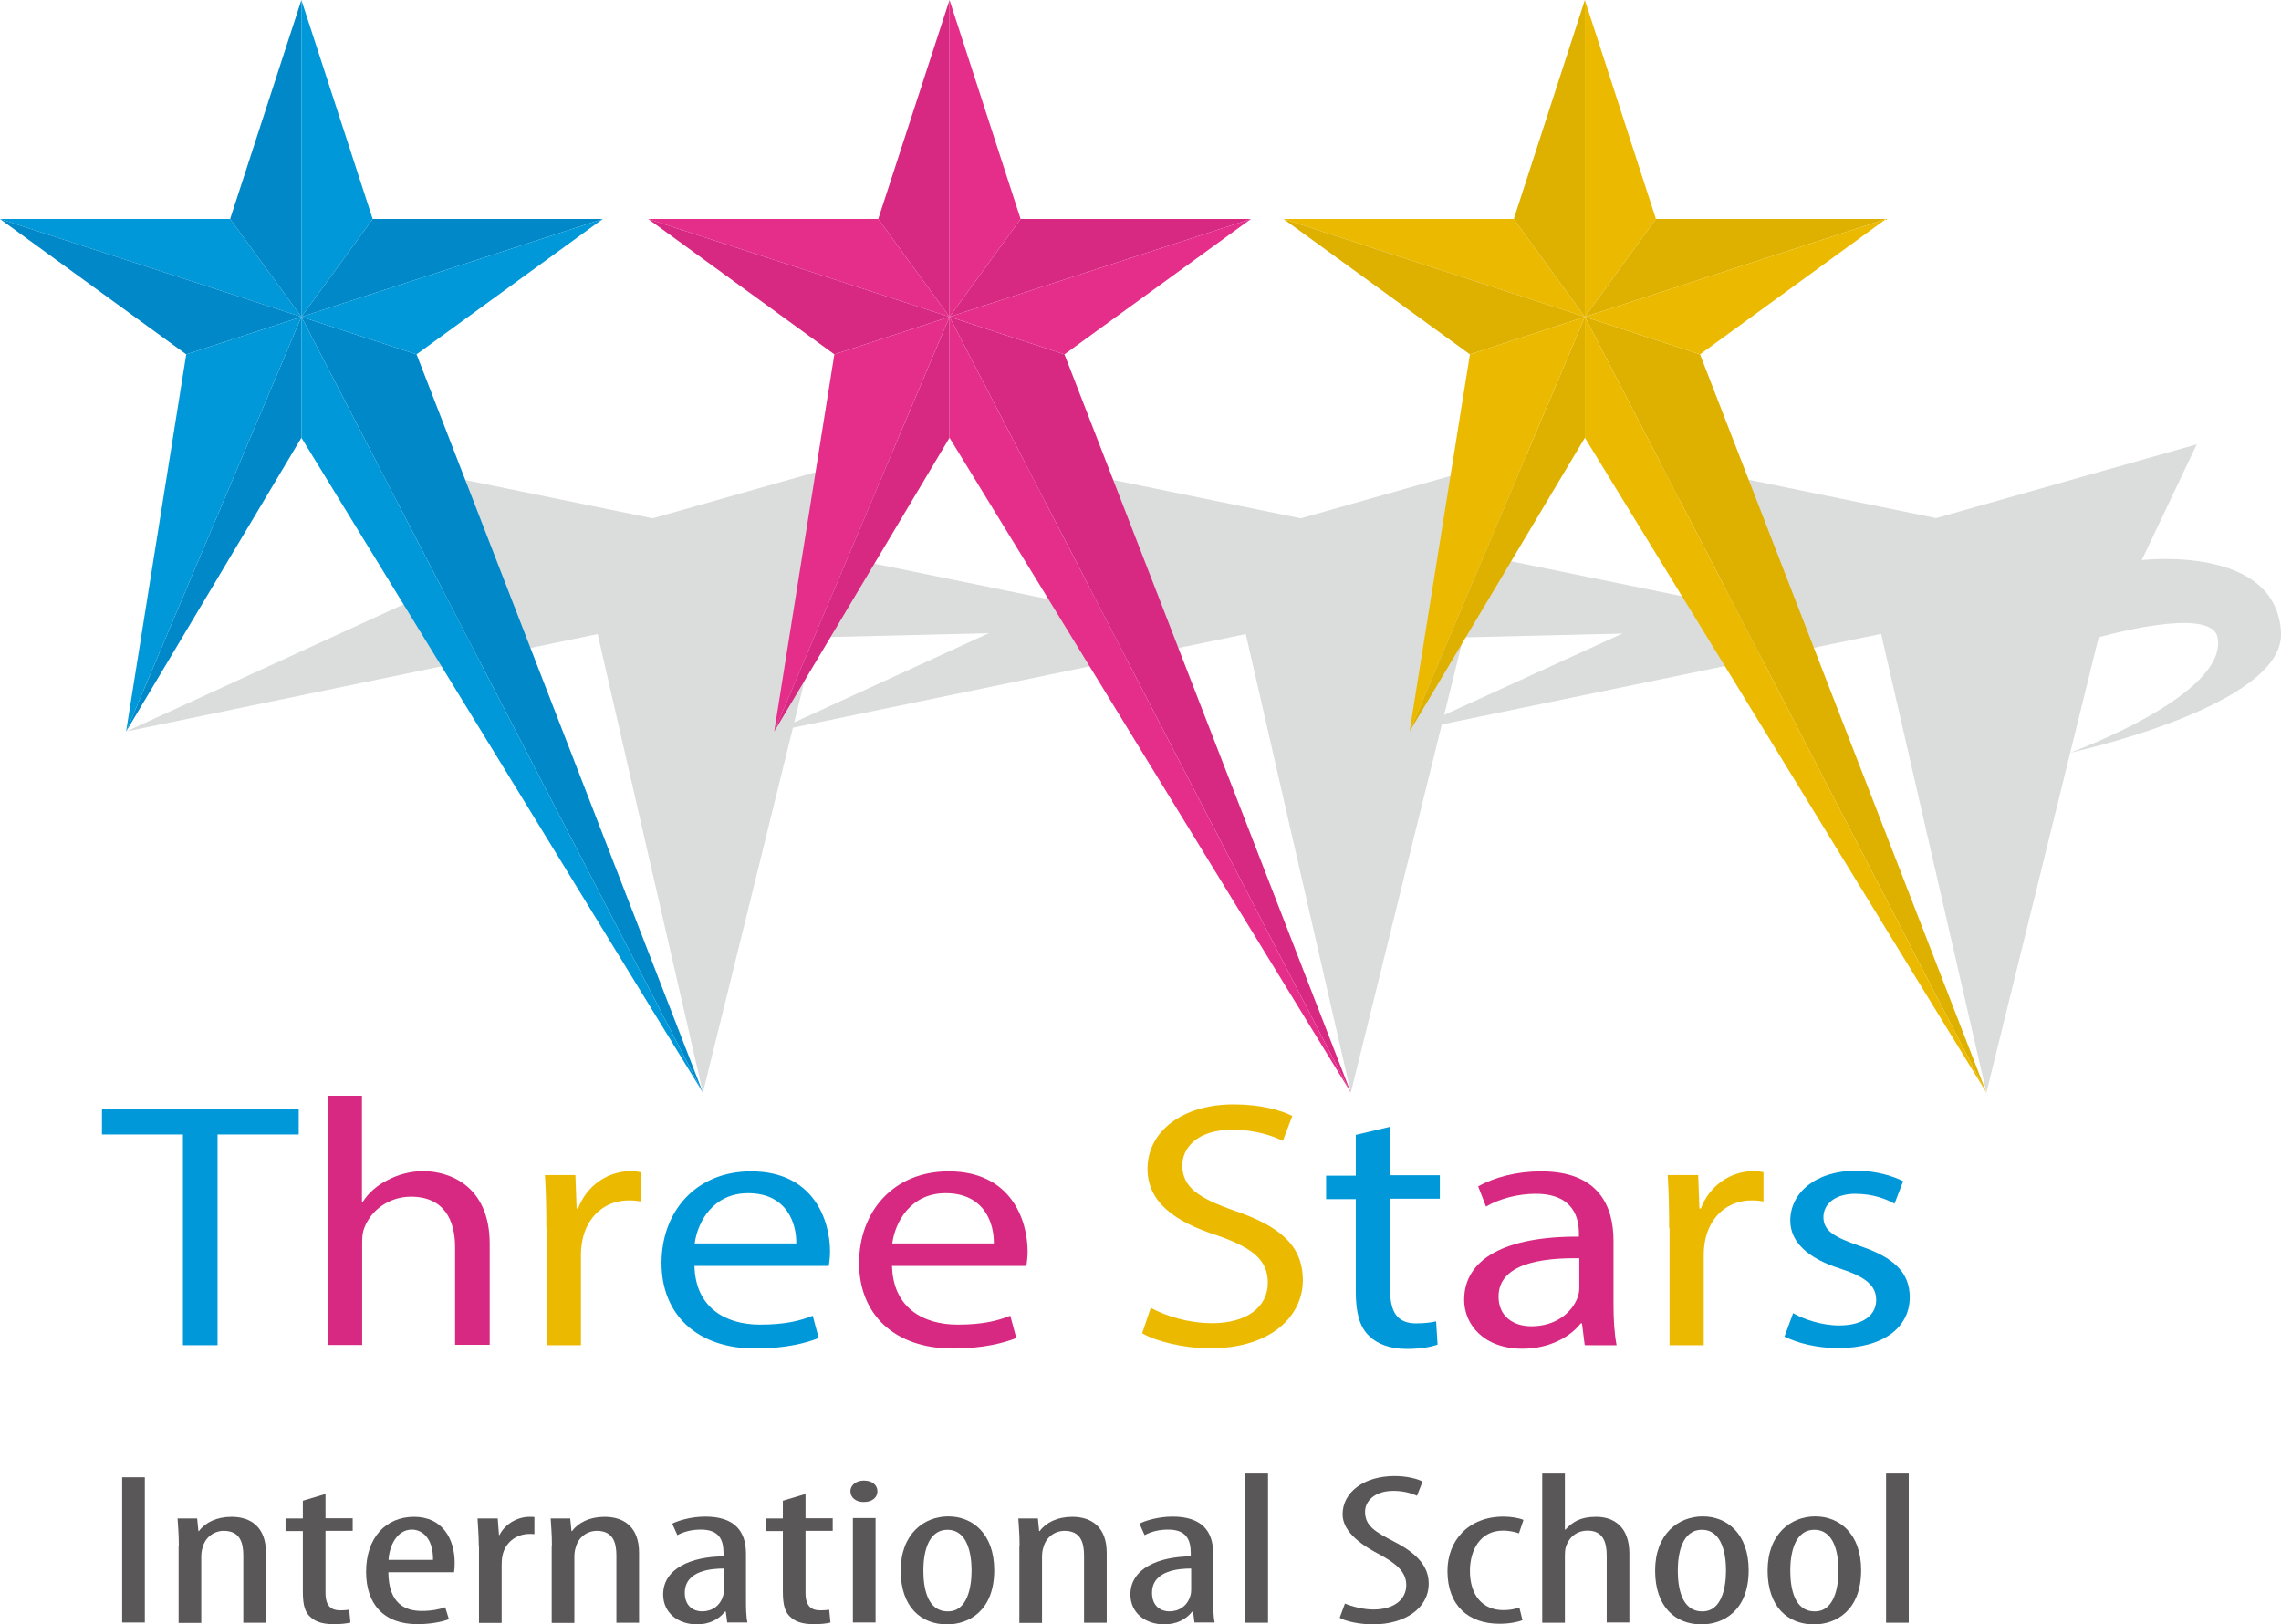 <?xml version="1.0" encoding="UTF-8"?>
<svg id="_レイヤー_2" data-name="レイヤー 2" xmlns="http://www.w3.org/2000/svg" viewBox="0 0 110.72 78.85">
  <defs>
    <style>
      .cls-1 {
        fill: #595757;
      }

      .cls-2 {
        fill: #e52d8a;
      }

      .cls-3 {
        fill: #dbdcdc;
      }

      .cls-4 {
        fill: #deb000;
      }

      .cls-5 {
        fill: #0088c9;
      }

      .cls-6 {
        fill: #0098d8;
      }

      .cls-7 {
        fill: #ebba00;
      }

      .cls-8 {
        fill: #d72982;
      }
    </style>
  </defs>
  <g id="_グローバルメニュー" data-name="グローバルメニュー">
    <g id="_ロゴ" data-name="ロゴ">
      <g id="_ロゴ-2" data-name="ロゴ">
        <g id="_葉影" data-name=" 葉影">
          <g>
            <polygon class="cls-3" points="39.57 30.94 57.8 30.5 41.66 27.2 44.33 21.58 31.68 25.16 15.53 21.86 23.86 27.38 6.12 35.51 29.01 30.78 34.12 53.04 39.57 30.94"/>
            <polygon class="cls-3" points="71.03 30.94 89.27 30.5 73.12 27.2 75.79 21.58 63.14 25.16 46.99 21.86 55.32 27.38 37.58 35.51 60.47 30.78 65.57 53.04 71.03 30.94"/>
            <path class="cls-3" d="M101.86,30.94s5.47-1.57,5.78,0c.54,2.8-7.16,5.6-7.16,5.6,0,0,10.41-2.25,10.24-5.83-.21-4.3-6.76-3.52-6.76-3.52l2.67-5.62-12.65,3.58-16.15-3.3,8.33,5.52-17.8,8.13,22.95-4.73,5.11,22.27,5.45-22.11Z"/>
            <g>
              <polygon class="cls-6" points="0 10.63 11.17 10.63 14.63 15.38 0 10.63"/>
              <polygon class="cls-5" points="0 10.63 14.63 15.38 9.04 17.2 0 10.63"/>
              <polygon class="cls-5" points="11.17 10.63 14.63 0 14.63 15.38 11.17 10.63"/>
              <polygon class="cls-6" points="18.09 10.63 14.63 0 14.63 15.38 18.09 10.63"/>
              <polygon class="cls-5" points="18.09 10.63 14.63 15.38 29.26 10.63 18.09 10.63"/>
              <polygon class="cls-5" points="20.22 17.2 14.63 15.38 34.12 53.04 20.22 17.2"/>
              <polygon class="cls-5" points="14.63 21.25 14.63 15.38 6.12 35.51 14.63 21.25"/>
              <polygon class="cls-6" points="20.22 17.2 14.63 15.38 29.26 10.63 20.22 17.2"/>
              <polygon class="cls-6" points="14.63 15.38 9.04 17.2 6.12 35.51 14.63 15.38"/>
              <polygon class="cls-6" points="14.63 15.38 14.63 21.25 34.12 53.04 14.63 15.38"/>
              <polygon class="cls-2" points="31.46 10.63 42.63 10.63 46.09 15.38 31.46 10.63"/>
              <polygon class="cls-8" points="31.46 10.63 46.09 15.38 40.5 17.2 31.46 10.63"/>
              <polygon class="cls-8" points="42.63 10.63 46.09 0 46.09 15.38 42.63 10.63"/>
              <polygon class="cls-2" points="49.54 10.63 46.09 0 46.09 15.38 49.54 10.63"/>
              <polygon class="cls-8" points="49.54 10.63 46.09 15.38 60.72 10.63 49.54 10.63"/>
              <polygon class="cls-8" points="51.67 17.2 46.09 15.38 65.57 53.04 51.67 17.2"/>
              <polygon class="cls-8" points="46.09 21.25 46.09 15.38 37.58 35.51 46.09 21.25"/>
              <polygon class="cls-2" points="51.67 17.2 46.09 15.38 60.72 10.63 51.67 17.2"/>
              <polygon class="cls-2" points="46.09 15.38 40.5 17.2 37.58 35.51 46.09 15.38"/>
              <polygon class="cls-2" points="46.09 15.38 46.09 21.25 65.57 53.04 46.09 15.38"/>
              <polygon class="cls-7" points="62.3 10.63 73.48 10.63 76.93 15.38 62.3 10.63"/>
              <polygon class="cls-4" points="62.3 10.63 76.93 15.38 71.35 17.2 62.3 10.63"/>
              <polygon class="cls-4" points="73.48 10.63 76.93 0 76.93 15.38 73.48 10.63"/>
              <polygon class="cls-7" points="80.38 10.63 76.93 0 76.93 15.38 80.38 10.63"/>
              <polygon class="cls-4" points="80.38 10.63 76.93 15.38 91.55 10.63 80.38 10.63"/>
              <polygon class="cls-4" points="82.52 17.2 76.93 15.38 96.42 53.04 82.52 17.2"/>
              <polygon class="cls-4" points="76.93 21.25 76.93 15.38 68.42 35.51 76.93 21.25"/>
              <polygon class="cls-7" points="82.52 17.2 76.93 15.38 91.55 10.63 82.52 17.2"/>
              <polygon class="cls-7" points="76.93 15.38 71.35 17.2 68.42 35.51 76.93 15.38"/>
              <polygon class="cls-7" points="76.93 15.38 76.93 21.25 96.42 53.04 76.93 15.38"/>
            </g>
            <g>
              <path class="cls-6" d="M8.88,55.07h-3.93v-1.26h9.55v1.26h-3.94v10.23h-1.68v-10.23Z"/>
              <path class="cls-8" d="M15.89,53.19h1.68v5.15h.04c.27-.43.69-.8,1.21-1.06.5-.26,1.09-.43,1.72-.43,1.24,0,3.23.68,3.23,3.53v4.9h-1.68v-4.74c0-1.33-.55-2.45-2.14-2.45-1.09,0-1.95.68-2.26,1.5-.09.21-.11.43-.11.72v4.98h-1.68v-12.09h-.01Z"/>
              <path class="cls-7" d="M26.52,59.61c0-.97-.02-1.81-.07-2.57h1.48l.06,1.62h.07c.42-1.11,1.44-1.81,2.56-1.81.19,0,.33.02.48.05v1.42c-.17-.03-.35-.05-.57-.05-1.19,0-2.03.8-2.26,1.93-.04.21-.07.44-.07.7v4.4h-1.66v-5.67h-.02Z"/>
              <path class="cls-6" d="M33.71,61.44c.04,2.03,1.5,2.86,3.18,2.86,1.21,0,1.93-.18,2.56-.43l.29,1.08c-.59.24-1.61.51-3.08.51-2.85,0-4.55-1.67-4.55-4.15s1.65-4.45,4.35-4.45c3.03,0,3.83,2.37,3.83,3.89,0,.31-.04.54-.06.7,0,0-6.51,0-6.51,0ZM38.65,60.36c.02-.95-.44-2.44-2.34-2.44-1.7,0-2.45,1.4-2.59,2.44h4.92Z"/>
              <path class="cls-8" d="M43.3,61.44c.04,2.03,1.5,2.86,3.18,2.86,1.21,0,1.93-.18,2.56-.43l.29,1.08c-.59.24-1.61.51-3.08.51-2.85,0-4.55-1.67-4.55-4.15s1.65-4.45,4.35-4.45c3.03,0,3.83,2.37,3.83,3.89,0,.31-.04.54-.06.7h-6.51ZM48.24,60.36c.02-.95-.44-2.44-2.34-2.44-1.7,0-2.45,1.4-2.59,2.44h4.92Z"/>
              <path class="cls-7" d="M55.85,63.48c.75.41,1.84.75,2.99.75,1.7,0,2.7-.8,2.7-1.96,0-1.08-.69-1.68-2.43-2.29-2.1-.67-3.41-1.63-3.41-3.25,0-1.78,1.66-3.12,4.18-3.12,1.32,0,2.28.28,2.85.56l-.46,1.21c-.42-.21-1.28-.54-2.45-.54-1.76,0-2.43.93-2.43,1.72,0,1.08.79,1.6,2.56,2.22,2.18.75,3.29,1.68,3.29,3.37s-1.48,3.3-4.51,3.3c-1.24,0-2.61-.33-3.29-.73l.42-1.24h0Z"/>
              <path class="cls-6" d="M67.48,54.68v2.37h2.41v1.14h-2.41v4.45c0,1.03.33,1.6,1.26,1.6.44,0,.77-.05.97-.1l.07,1.13c-.33.12-.84.21-1.5.21-.79,0-1.42-.23-1.82-.63-.48-.44-.65-1.18-.65-2.14v-4.5h-1.44v-1.14h1.44v-1.98l1.65-.39h0Z"/>
              <path class="cls-8" d="M76.92,65.28l-.13-1.04h-.06c-.51.65-1.51,1.23-2.83,1.23-1.88,0-2.83-1.18-2.83-2.37,0-1.99,1.99-3.09,5.57-3.07v-.17c0-.68-.22-1.91-2.1-1.91-.86,0-1.76.24-2.41.62l-.38-.98c.77-.44,1.88-.73,3.05-.73,2.83,0,3.52,1.72,3.52,3.37v3.09c0,.72.04,1.42.15,1.98h-1.53v-.02ZM76.67,61.08c-1.84-.03-3.93.26-3.93,1.86,0,.97.73,1.44,1.59,1.44,1.21,0,1.97-.68,2.24-1.38.06-.15.09-.33.09-.48v-1.44h.01Z"/>
              <path class="cls-7" d="M81.02,59.61c0-.97-.02-1.81-.07-2.57h1.48l.06,1.62h.07c.42-1.11,1.44-1.81,2.56-1.81.19,0,.33.02.48.05v1.42c-.17-.03-.35-.05-.57-.05-1.19,0-2.03.8-2.26,1.93-.04.21-.07.44-.07.7v4.4h-1.66v-5.67h-.02Z"/>
              <path class="cls-6" d="M87.05,63.75c.5.29,1.37.59,2.22.59,1.22,0,1.8-.54,1.8-1.23s-.48-1.11-1.72-1.52c-1.66-.52-2.45-1.34-2.45-2.34,0-1.33,1.21-2.42,3.2-2.42.93,0,1.76.24,2.28.51l-.42,1.09c-.36-.21-1.04-.48-1.9-.48-1,0-1.55.51-1.55,1.13,0,.68.55.98,1.76,1.4,1.61.54,2.43,1.26,2.43,2.49,0,1.45-1.26,2.47-3.47,2.47-1.02,0-1.95-.23-2.61-.56l.42-1.14h.01Z"/>
            </g>
            <g>
              <path class="cls-1" d="M7.03,71.71v7.05h-1.1v-7.05h1.1Z"/>
              <path class="cls-1" d="M8.68,75.01c0-.59-.04-.9-.06-1.3h.95l.06.61h.03c.3-.41.85-.69,1.58-.69.95,0,1.67.51,1.67,1.74v3.4h-1.1v-3.26c0-.61-.15-1.2-.95-1.2-.45,0-.9.29-1.03.83-.04.11-.06.28-.06.45v3.19h-1.1v-3.75h0Z"/>
              <path class="cls-1" d="M15.8,72.52v1.18h1.32v.61h-1.32v3.02c0,.67.32.84.71.84.18,0,.33-.01.44-.03l.06.62c-.19.05-.45.08-.81.08-.44,0-.83-.08-1.09-.31-.29-.23-.41-.57-.41-1.27v-2.94h-.84v-.61h.84v-.86l1.1-.33h0Z"/>
              <path class="cls-1" d="M18.85,76.31c.01,1.56.84,1.89,1.62,1.89.48,0,.87-.08,1.14-.18l.18.58c-.39.15-.97.24-1.53.24-1.64,0-2.49-.98-2.49-2.54,0-1.64.94-2.67,2.33-2.67s1.97,1.09,1.97,2.23c0,.19-.01.34-.03.46,0,0-3.19,0-3.19,0ZM21.02,75.72c.01-1.02-.5-1.47-1.03-1.47-.71,0-1.09.77-1.13,1.47h2.15Z"/>
              <path class="cls-1" d="M23.24,75.01c0-.43-.04-.93-.06-1.3h.98l.06.8h.03c.23-.48.81-.88,1.46-.88.08,0,.15,0,.23.01v.83c-.07-.01-.14-.01-.23-.01-.7,0-1.21.47-1.32,1.06-.03.13-.04.29-.04.46v2.8h-1.1v-3.75h-.01Z"/>
              <path class="cls-1" d="M26.79,75.01c0-.59-.04-.9-.06-1.3h.95l.06.61h.03c.3-.41.85-.69,1.58-.69.95,0,1.67.51,1.67,1.74v3.4h-1.1v-3.26c0-.61-.15-1.2-.95-1.2-.45,0-.9.29-1.03.83-.04.11-.06.28-.06.45v3.19h-1.1v-3.75h0Z"/>
              <path class="cls-1" d="M36.21,77.61c0,.39,0,.83.07,1.15h-.98l-.07-.53h-.04c-.3.39-.78.62-1.36.62-.92,0-1.64-.56-1.64-1.45,0-1.27,1.38-1.84,2.93-1.85v-.15c0-.68-.23-1.15-1.1-1.15-.43,0-.81.09-1.14.27l-.25-.56c.3-.15.92-.34,1.61-.34,1.38,0,1.97.67,1.97,1.8v2.2h0ZM35.14,76.14c-.57,0-1.9.08-1.9,1.18,0,.67.45.9.84.9.48,0,.88-.27,1.02-.76.03-.09.04-.19.04-.3v-1.03Z"/>
              <path class="cls-1" d="M39.1,72.52v1.18h1.32v.61h-1.32v3.02c0,.67.32.84.71.84.18,0,.33-.01.44-.03l.06.62c-.19.05-.45.08-.81.08-.44,0-.83-.08-1.09-.31-.29-.23-.41-.57-.41-1.27v-2.94h-.84v-.61h.84v-.86l1.1-.33h0Z"/>
              <path class="cls-1" d="M41.91,72.91c-.36,0-.63-.21-.63-.52s.29-.52.65-.52c.4,0,.66.21.66.52s-.26.52-.66.52h-.02ZM41.4,78.76v-5.07h1.1v5.07h-1.1Z"/>
              <path class="cls-1" d="M45.96,78.85c-1.24,0-2.24-.83-2.24-2.61s1.13-2.63,2.31-2.63,2.23.84,2.23,2.61c0,1.97-1.23,2.63-2.28,2.63h-.02ZM46.02,78.22c.94,0,1.14-1.18,1.14-1.98s-.19-1.98-1.17-1.98-1.17,1.19-1.17,1.98c0,.84.19,1.98,1.18,1.98h.02Z"/>
              <path class="cls-1" d="M49.49,75.01c0-.59-.04-.9-.06-1.3h.95l.06.61h.03c.3-.41.85-.69,1.58-.69.95,0,1.67.51,1.67,1.74v3.4h-1.1v-3.26c0-.61-.15-1.2-.95-1.2-.45,0-.9.29-1.03.83-.04.11-.06.28-.06.45v3.19h-1.1v-3.75h0Z"/>
              <path class="cls-1" d="M58.89,77.61c0,.39,0,.83.07,1.15h-.98l-.07-.53h-.04c-.3.39-.78.62-1.36.62-.92,0-1.64-.56-1.64-1.45,0-1.27,1.38-1.84,2.93-1.85v-.15c0-.68-.23-1.15-1.1-1.15-.43,0-.81.09-1.14.27l-.25-.56c.3-.15.92-.34,1.61-.34,1.38,0,1.97.67,1.97,1.8v2.2h0ZM57.82,76.14c-.57,0-1.9.08-1.9,1.18,0,.67.45.9.84.9.48,0,.88-.27,1.02-.76.03-.09.04-.19.04-.3v-1.03Z"/>
              <path class="cls-1" d="M60.45,71.53h1.1v7.24h-1.1v-7.24Z"/>
              <path class="cls-1" d="M65.28,77.84c.33.14.9.29,1.38.29,1,0,1.6-.48,1.6-1.19,0-.65-.51-1.05-1.27-1.47-.76-.39-1.82-1.05-1.82-1.96,0-1.07,1.03-1.86,2.53-1.86.59,0,1.13.14,1.35.27l-.27.69c-.25-.12-.65-.24-1.14-.24-.94,0-1.38.52-1.38,1.01,0,.7.5.98,1.42,1.46,1.16.59,1.67,1.24,1.67,2.03,0,1.21-1.17,1.98-2.7,1.98-.66,0-1.35-.15-1.62-.32l.25-.68h-.01Z"/>
              <path class="cls-1" d="M73.92,78.64c-.25.1-.66.18-1.14.18-1.51,0-2.52-.89-2.52-2.56,0-1.46,1-2.64,2.72-2.64.37,0,.77.07.97.16l-.22.65c-.14-.05-.43-.13-.78-.13-1.11,0-1.6.96-1.6,1.96,0,1.18.62,1.9,1.62,1.9.29,0,.54-.04.78-.13l.15.62h.01Z"/>
              <path class="cls-1" d="M74.86,71.53h1.1v2.72h.03c.14-.17.36-.34.58-.45.25-.11.52-.17.91-.17.87,0,1.61.5,1.61,1.78v3.35h-1.1v-3.26c0-.63-.18-1.2-.92-1.2-.51,0-.9.28-1.07.81-.03.11-.04.27-.04.38v3.28h-1.1v-7.24h-.01Z"/>
              <path class="cls-1" d="M82.58,78.85c-1.24,0-2.24-.83-2.24-2.61s1.13-2.63,2.31-2.63,2.23.84,2.23,2.61c0,1.97-1.23,2.63-2.28,2.63h-.02ZM82.64,78.22c.94,0,1.14-1.18,1.14-1.98s-.19-1.98-1.17-1.98-1.17,1.19-1.17,1.98c0,.84.19,1.98,1.18,1.98h.02Z"/>
              <path class="cls-1" d="M88.04,78.85c-1.24,0-2.24-.83-2.24-2.61s1.13-2.63,2.31-2.63,2.23.84,2.23,2.61c0,1.97-1.23,2.63-2.28,2.63h-.02ZM88.1,78.22c.94,0,1.14-1.18,1.14-1.98s-.19-1.98-1.17-1.98-1.17,1.19-1.17,1.98c0,.84.19,1.98,1.18,1.98h.02Z"/>
              <path class="cls-1" d="M91.55,71.53h1.1v7.24h-1.1v-7.24Z"/>
            </g>
          </g>
        </g>
      </g>
    </g>
  </g>
</svg>